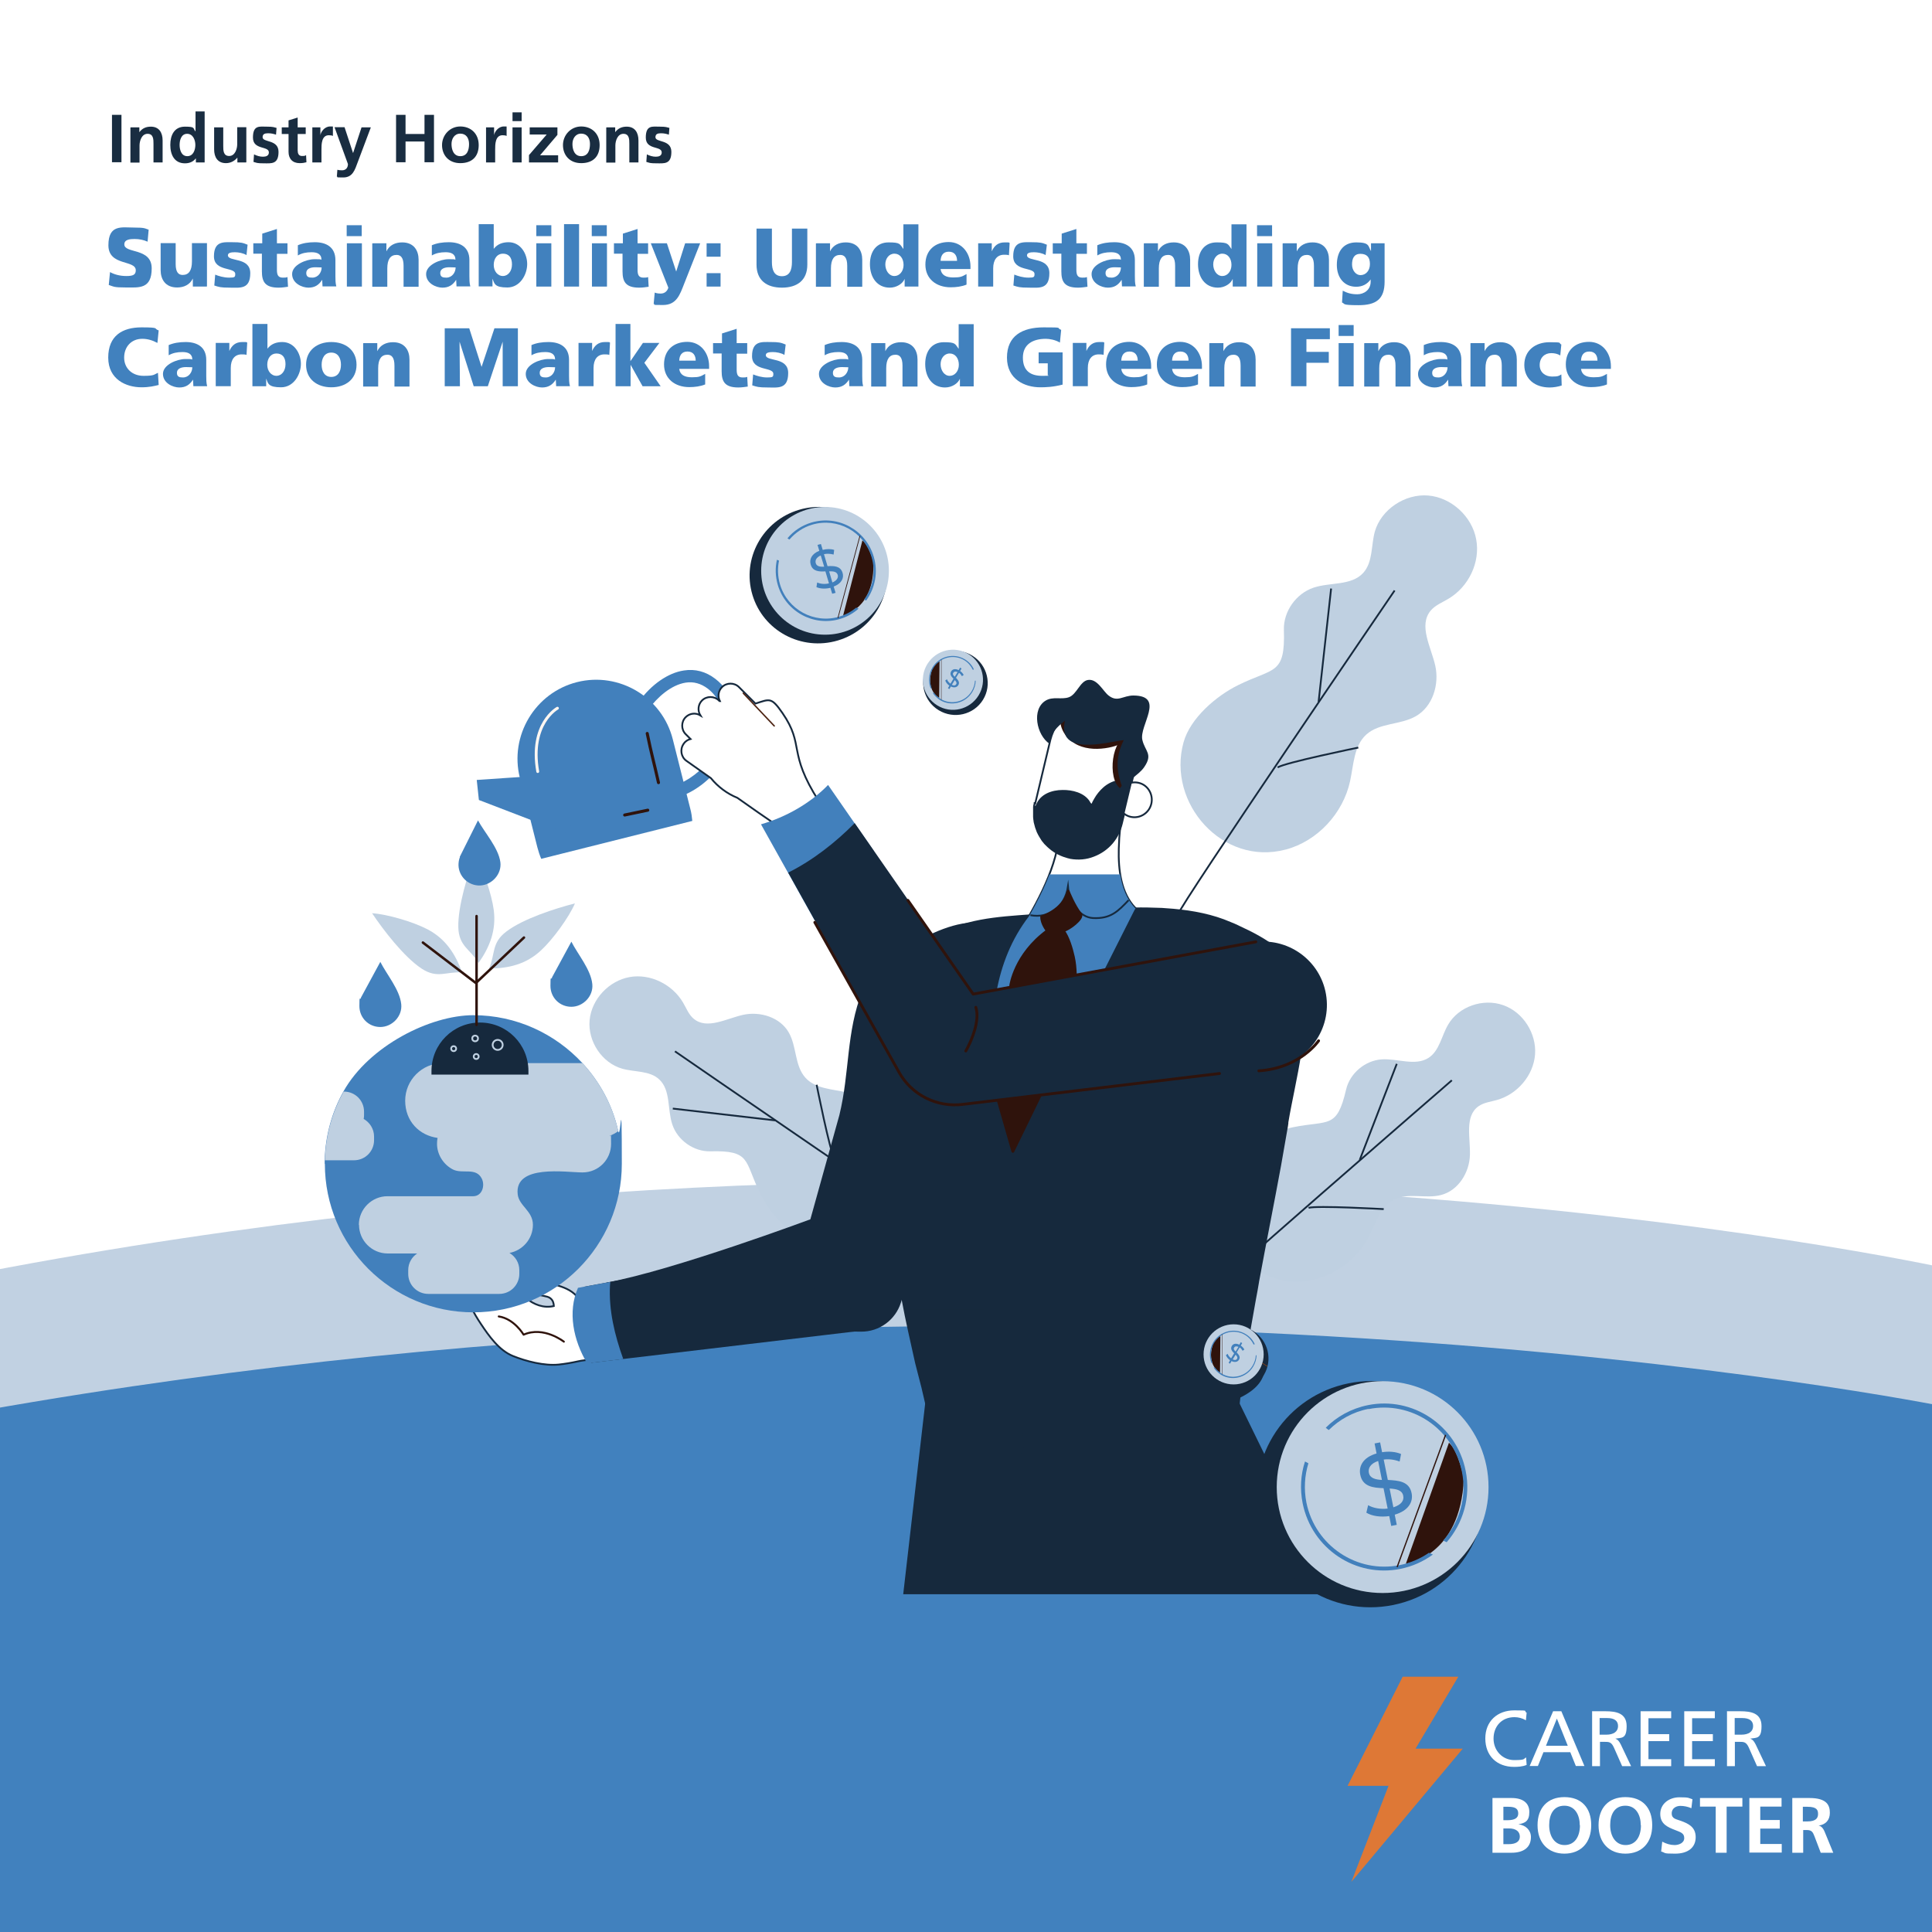 <?xml version="1.0" encoding="UTF-8"?>
<svg id="Layer_1" xmlns="http://www.w3.org/2000/svg" version="1.1" viewBox="0 0 1080 1080">
  <defs>
    <style>
      .st0, .st1, .st2, .st3, .st4, .st5, .st6 {
        stroke-linecap: round;
        stroke-linejoin: round;
      }

      .st0, .st1, .st2, .st4, .st7, .st8, .st9, .st6 {
        stroke: #2f130c;
      }

      .st0, .st1, .st3, .st10, .st11, .st4, .st12, .st7, .st13, .st8, .st5, .st9, .st6 {
        fill: none;
      }

      .st0, .st2 {
        stroke-width: 1.6px;
      }

      .st1 {
        stroke-width: 1.7px;
      }

      .st14 {
        fill: #c1d1e2;
      }

      .st2, .st15 {
        fill: #2f130c;
      }

      .st16 {
        fill: #bfd0e1;
      }

      .st17, .st18 {
        fill: #fff;
      }

      .st3 {
        stroke: #fff7f2;
        stroke-width: 1.6px;
      }

      .st19 {
        fill: #4181be;
      }

      .st20 {
        fill: #16293d;
      }

      .st11, .st12, .st7, .st13, .st8, .st9, .st18 {
        stroke-miterlimit: 10;
      }

      .st11, .st18 {
        stroke: #16293d;
      }

      .st4 {
        stroke-width: 1.4px;
      }

      .st12 {
        stroke: #bfd0e1;
      }

      .st21 {
        fill: #192d41;
      }

      .st22 {
        isolation: isolate;
      }

      .st23 {
        fill: #4280bc;
      }

      .st7 {
        stroke-width: .4px;
      }

      .st13 {
        stroke: #d65300;
        stroke-width: .2px;
      }

      .st8 {
        stroke-width: .2px;
      }

      .st5 {
        stroke: #4e2615;
        stroke-width: .8px;
      }

      .st9 {
        stroke-width: .7px;
      }

      .st24 {
        fill: #4838b4;
      }

      .st6 {
        stroke-width: 1.1px;
      }

      .st25 {
        fill: #2d1a14;
      }

      .st26 {
        fill: #de7836;
      }
    </style>
  </defs>
  <g id="Background">
    <g id="_1080x1350_BG">
      <rect class="st17" x="-6.9" y="-10" width="1094" height="1104" />
      <path class="st14" d="M1087.1,708.8s-503.9-111.3-1096,2.3v330.4h1096v-332.7Z" />
      <path class="st19" d="M1087.1,786.3s-503.9-102.6-1096,2.1v304.5h1096v-306.7h0Z" />
    </g>
    <g id="Logo">
      <polygon class="st26" points="784.1 937.3 815.2 937.3 791.3 977.5 817.7 977.5 755.4 1052 776.2 998.3 753.3 998.3 784.1 937.3" />
      <g class="st22">
        <g class="st22">
          <path class="st17" d="M852.9,961.6c-1.9-1.1-4.1-1.7-6.3-1.7-7.1,0-11.7,5.1-11.7,12s5.2,12,11.5,12,5.1-.6,6.7-1.5l.3,4.2c-2.3,1-5.2,1.1-7,1.1-9.7,0-16.1-6.2-16.1-15.9s6.8-15.7,16.2-15.7,4.7.3,6.9,1.3l-.4,4.2Z" />
          <path class="st17" d="M868.2,956.6h4.6l12.9,30.6h-4.8l-3.1-7.7h-15l-3.1,7.7h-4.6l13.1-30.6ZM870.3,960.7l-6.1,15.2h12.2l-6.1-15.2Z" />
          <path class="st17" d="M889.9,956.6h7.5c6,0,11.9,1,11.9,8.3s-2.8,6.4-6.3,7h0c1.4.6,2,1.3,3,3.2l5.8,12.2h-5l-4.7-10.6c-1.4-3-2.8-3-5.1-3h-2.6v13.6h-4.4v-30.6ZM894.2,969.7h3.7c4.2,0,6.6-1.8,6.6-4.8s-2.1-4.5-6.1-4.5h-4.2v9.3Z" />
          <path class="st17" d="M917.1,956.6h17.1v3.9h-12.7v8.9h11.6v3.9h-11.6v10.1h12.7v3.9h-17.1v-30.6Z" />
          <path class="st17" d="M941.5,956.6h17.1v3.9h-12.7v8.9h11.6v3.9h-11.6v10.1h12.7v3.9h-17.1v-30.6Z" />
          <path class="st17" d="M965.3,956.6h7.5c6,0,11.9,1,11.9,8.3s-2.8,6.4-6.3,7h0c1.4.6,2,1.3,3,3.2l5.8,12.2h-5l-4.7-10.6c-1.4-3-2.8-3-5.1-3h-2.6v13.6h-4.4v-30.6ZM969.7,969.7h3.7c4.2,0,6.6-1.8,6.6-4.8s-2.1-4.5-6.1-4.5h-4.2v9.3Z" />
        </g>
      </g>
      <g class="st22">
        <g class="st22">
          <path class="st17" d="M834.3,1035.7v-30.6h10.7c6.2,0,9.9,2.7,9.9,7.8s-2.3,6.2-6.1,6.9h0c4.2.5,7,3.4,7,7.1,0,6-4.3,8.8-10.9,8.8h-10.6ZM842.8,1017.5c4,0,5.9-1.3,5.9-3.7s-1.2-3.8-5.5-3.8h-2.8v7.5h2.4ZM843.3,1030.9c4,0,6.3-1.4,6.3-4.2s-2.1-4.6-6.1-4.6h-3.1v8.8h2.9Z" />
          <path class="st17" d="M859.5,1020.3c0-9.7,5.6-15.7,15-15.7s15,5.8,15,15.7-5.9,15.9-15,15.9-15-6.1-15-15.9ZM883.1,1020.3c0-5.6-2.6-10.9-8.6-10.9s-8.5,4.8-8.5,10.9,3,11.1,8.6,11.1,8.6-4.6,8.6-11.1Z" />
          <path class="st17" d="M893.6,1020.3c0-9.7,5.6-15.7,15-15.7s15,5.8,15,15.7-5.9,15.9-15,15.9-15-6.1-15-15.9ZM917.2,1020.3c0-5.6-2.6-10.9-8.6-10.9s-8.5,4.8-8.5,10.9,3,11.1,8.6,11.1,8.6-4.6,8.6-11.1Z" />
          <path class="st17" d="M929.2,1029.5c2.2,1.2,4.6,1.9,6.9,1.9s5.4-1.1,5.4-3.9-2.1-3.3-5.1-4.5c-4.1-1.6-8.3-3.3-8.3-9s5-9.3,10.7-9.3,5,.4,7.3,1.1l-.6,5c-2.1-.9-4.2-1.3-6.2-1.3s-4.8,1.1-4.8,4.2,2.6,3.2,5.2,4.2c4.1,1.5,8.2,3.4,8.2,9.1s-4.2,9.2-11.5,9.2-4.9-.4-7.8-1.2l.6-5.5Z" />
          <path class="st17" d="M959.1,1035.7v-25.8h-8.8v-4.8h23.7v4.8h-8.8v25.8h-6.1Z" />
          <path class="st17" d="M977.9,1035.7v-30.6h18v4.8h-11.9v7.5h10.9v4.8h-10.9v8.6h12v4.8h-18.1Z" />
          <path class="st17" d="M1017.8,1035.7l-3.5-9.2c-.9-2.3-1.5-3.5-4.3-3.5h-2v12.7h-6.1v-30.6h9.6c9.9,0,11.4,4.2,11.4,8.3s-2.4,6.6-6.3,7.1h0c1.3.2,2.5,1.3,3.4,3.5l4.8,11.7h-6.8ZM1010.2,1018.2c5.3,0,6.1-2.2,6.1-4.2s-.5-4-5.9-4h-2.6v8.2h2.4Z" />
        </g>
      </g>
    </g>
  </g>
  <g id="_1080x1080">
    <g id="Sustainability:_Understanding_Carbon_Markets_and_Green_Finance">
      <g>
        <path class="st21" d="M62.6,64.2h5.3v26.5h-5.3s0-26.5,0-26.5Z" />
        <path class="st21" d="M73.1,71.2h4.8v2.7h0c1.6-2.2,3.8-3.1,6.4-3.1,4.6,0,6.6,3.3,6.6,7.7v12.3h-5.1v-10.4c0-2.4,0-5.6-3.3-5.6s-4.5,4-4.5,6.5v9.6h-5.1v-19.6h0Z" />
        <path class="st21" d="M109.4,88.6h0c-1.5,1.9-3.6,2.7-6,2.7-6,0-8.2-4.9-8.2-10.3s2.2-10.2,8.2-10.2,4.3.9,5.9,2.7h0v-11.2h5.1v28.5h-4.9v-2.2h0ZM104.7,87.3c3.4,0,4.5-3.6,4.5-6.3s-1.3-6.2-4.6-6.2-4.2,3.6-4.2,6.2.9,6.3,4.3,6.3h0Z" />
        <path class="st21" d="M137.5,90.8h-4.8v-2.7h0c-1.6,1.9-3.8,3.1-6.4,3.1-4.6,0-6.6-3.3-6.6-7.7v-12.3h5.1v10.4c0,2.4,0,5.6,3.3,5.6s4.5-4,4.5-6.5v-9.6h5.1v19.6h0Z" />
        <path class="st21" d="M154.4,75.3c-1.6-.5-2.7-.8-4.6-.8s-3,.5-3,2.2c0,3.1,8.9,1.1,8.9,8.2s-4.1,6.4-8.2,6.4-3.9-.3-5.8-.8l.3-4.2c1.6.8,3.3,1.3,5,1.3s3.3-.5,3.3-2.4c0-3.8-8.9-1.2-8.9-8.3s3.7-6.1,7.7-6.1,4,.4,5.5.7l-.3,3.8h0Z" />
        <path class="st21" d="M161.3,74.9h-3.8v-3.7h3.8v-3.9l5.1-1.6v5.5h4.5v3.7h-4.5v9.1c0,1.7.5,3.2,2.4,3.2s1.8-.2,2.3-.5l.2,4c-1.1.3-2.2.5-3.8.5-4,0-6.2-2.5-6.2-6.3v-10h0Z" />
        <path class="st21" d="M174.6,71.2h4.5v4.4h0c.2-1.8,2.3-4.9,5.4-4.9s1,0,1.6.2v5.1c-.5-.3-1.4-.4-2.3-.4-4.1,0-4.1,5.2-4.1,8v7.2h-5.1v-19.6h0Z" />
        <path class="st21" d="M197.4,85.5h0l4.7-14.3h5.2l-7.3,19.4c-1.6,4.3-2.8,8.6-8.1,8.6s-2.4-.2-3.6-.5l.3-3.8c.6.2,1.4.3,2.6.3,2.1,0,3.3-1.4,3.3-3.5l-7.5-20.6h5.6l4.7,14.3h0Z" />
        <path class="st21" d="M221.4,64.2h5.3v10.7h10.6v-10.7h5.3v26.5h-5.3v-11.6h-10.6v11.6h-5.3v-26.5h0Z" />
        <path class="st21" d="M257.3,70.7c5.8,0,10.3,3.9,10.3,10.4s-3.8,10.1-10.3,10.1-10.2-4.5-10.2-10.1,4.4-10.4,10.2-10.4ZM257.3,87.3c3.9,0,4.9-3.5,4.9-6.8s-1.6-5.8-4.9-5.8-4.9,2.9-4.9,5.8,1,6.8,4.9,6.8Z" />
        <path class="st21" d="M271.7,71.2h4.5v4.4h0c.2-1.8,2.3-4.9,5.4-4.9s1,0,1.6.2v5.1c-.5-.3-1.4-.4-2.3-.4-4.1,0-4.1,5.2-4.1,8v7.2h-5.1v-19.6h0Z" />
        <path class="st21" d="M286.5,62.8h5.1v4.9h-5.1v-4.9ZM286.5,71.2h5.1v19.6h-5.1v-19.6Z" />
        <path class="st21" d="M296.1,71.2h15.5v4.2l-9.7,11.4h10.1v4h-16.3v-4.1l9.9-11.5h-9.5v-4h0Z" />
        <path class="st21" d="M324.9,70.7c5.8,0,10.3,3.9,10.3,10.4s-3.8,10.1-10.3,10.1-10.2-4.5-10.2-10.1,4.4-10.4,10.2-10.4ZM324.9,87.3c3.9,0,4.9-3.5,4.9-6.8s-1.6-5.8-4.9-5.8-4.9,2.9-4.9,5.8,1,6.8,4.9,6.8Z" />
        <path class="st21" d="M339.1,71.2h4.8v2.7h0c1.6-2.2,3.8-3.1,6.4-3.1,4.6,0,6.6,3.3,6.6,7.7v12.3h-5.1v-10.4c0-2.4,0-5.6-3.3-5.6s-4.5,4-4.5,6.5v9.6h-5.1v-19.6h0Z" />
        <path class="st21" d="M374,75.3c-1.6-.5-2.7-.8-4.6-.8s-3,.5-3,2.2c0,3.1,8.9,1.1,8.9,8.2s-4.1,6.4-8.2,6.4-3.9-.3-5.8-.8l.3-4.2c1.6.8,3.3,1.3,5,1.3s3.3-.5,3.3-2.4c0-3.8-8.9-1.2-8.9-8.3s3.7-6.1,7.7-6.1,4,.4,5.5.7l-.3,3.8h0Z" />
      </g>
      <g>
        <path class="st19" d="M61.7,152.2c2.2,1.2,5.3,2.1,8.9,2.1s5.3-.6,5.3-3.2c0-6-15.3-2.2-15.3-14s7.6-9.9,14.1-9.9,6.2.5,8.4,1.2l-.6,6.7c-2.2-1-4.7-1.5-7.2-1.5s-5.8.2-5.8,3c0,5.3,15.3,1.7,15.3,13.4s-7.1,10.7-14.3,10.7-6.8-.5-9.7-1.4l.7-7.2h0Z" />
        <path class="st19" d="M115.4,160.2h-7.6v-4.5h0c-1.7,3.5-5,5-8.8,5-6.6,0-9.2-4.6-9.2-9.7v-15.1h8.4v11.7c0,4.6,1.6,6.1,3.9,6.1,3.4,0,5.2-2.4,5.2-7.6v-10.2h8.4v24.2h0Z" />
        <path class="st19" d="M120.2,153.5c2,.8,4.8,1.7,7.9,1.7s3.4-.3,3.4-2c0-4.1-11.9-1.2-11.9-9.9s5.5-7.9,10.3-7.9,5.8.3,8.5,1.4l-.6,5.8c-1.8-1.1-4.4-1.6-6.5-1.6s-3.9.3-3.9,1.7c0,3.8,12.5.8,12.5,10s-5.8,8.1-11.3,8.1-6.3-.4-8.8-1.2l.5-6.1h0Z" />
        <path class="st19" d="M141.7,136h4.9v-5.4l8.2-2.6v8h5.9v5.9h-5.9v8.9c0,2.9.7,4.4,3.3,4.4s1.7-.2,2.6-.3l.3,5.4c-1.6.2-3.2.5-5.3.5-7.5,0-9.3-3.3-9.3-9.1v-9.9h-4.8v-5.9h0Z" />
        <path class="st19" d="M180.3,160.2c0-1.3-.2-2.6-.2-3.8h0c-1.9,3-4.2,4.4-7.7,4.4s-9.1-2.4-9.1-7.6,8-8.3,12.5-8.3,2.8.1,3.9.3c0-3.3-2.5-4.2-5.5-4.2s-5.4.5-7.7,1.8v-5.7c2.8-1.2,5.9-1.7,9.5-1.7,6.2,0,11.5,2.6,11.5,10v9c0,1.9,0,3.8.5,5.7h-7.7,0ZM174.6,155.2c3.2,0,5.2-2.9,5.2-5.7-1.1,0-2.3-.1-3.5-.1-2.8,0-5.1.9-5.1,3.2s1.5,2.6,3.4,2.6h0Z" />
        <path class="st19" d="M202.2,132h-8.4v-6.1h8.4v6.1ZM193.9,136h8.4v24.2h-8.4v-24.2Z" />
        <path class="st19" d="M208.4,136h7.6v4.5h0c1.7-3.5,5-5,8.8-5,6.6,0,9.2,4.6,9.2,9.7v15.1h-8.4v-11.7c0-4.6-1.6-6.1-3.9-6.1-3.4,0-5.2,2.4-5.2,7.6v10.2h-8.4v-24.2h0Z" />
        <path class="st19" d="M255.2,160.2c0-1.3-.2-2.6-.2-3.8h0c-1.9,3-4.2,4.4-7.7,4.4s-9.1-2.4-9.1-7.6,8-8.3,12.5-8.3,2.8.1,3.9.3c0-3.3-2.5-4.2-5.5-4.2s-5.4.5-7.7,1.8v-5.7c2.8-1.2,5.9-1.7,9.5-1.7,6.2,0,11.5,2.6,11.5,10v9c0,1.9,0,3.8.5,5.7h-7.7,0ZM249.5,155.2c3.2,0,5.2-2.9,5.2-5.7-1.1,0-2.3-.1-3.5-.1-2.8,0-5.1.9-5.1,3.2s1.5,2.6,3.4,2.6h0Z" />
        <path class="st19" d="M267.6,125.3h8.4v13.8h0c2.1-2.7,5-3.7,8.3-3.7,6.7,0,10.4,6.4,10.4,12.2s-3.9,13.1-11.1,13.1-7.2-2.2-8.3-4.9h0v4.3h-7.7v-34.9h0ZM281.1,141.8c-3.1,0-5.1,2.7-5.1,6.3s2.3,6.2,5.1,6.2,5.1-2.6,5.1-6.5-1.8-6-5.1-6h0Z" />
        <path class="st19" d="M308.2,132h-8.4v-6.1h8.4v6.1ZM299.8,136h8.4v24.2h-8.4v-24.2Z" />
        <path class="st19" d="M315.3,125.3h8.4v34.9h-8.4v-34.9Z" />
        <path class="st19" d="M339.2,132h-8.4v-6.1h8.4v6.1ZM330.9,136h8.4v24.2h-8.4v-24.2Z" />
        <path class="st19" d="M343.3,136h4.9v-5.4l8.2-2.6v8h5.9v5.9h-5.9v8.9c0,2.9.7,4.4,3.3,4.4s1.7-.2,2.6-.3l.3,5.4c-1.6.2-3.2.5-5.3.5-7.5,0-9.3-3.3-9.3-9.1v-9.9h-4.8v-5.9h0Z" />
        <path class="st19" d="M366.1,163.6c1.1.4,2.1.5,3.3.5,2,0,3.6-1.2,4.2-3.3l-9.8-24.8h9l5.2,15.8h0l5-15.8h8.4l-8.9,22.5c-2.4,6.1-4.2,12-11.9,12s-3.5-.2-5.2-.6l.6-6.4h0Z" />
        <path class="st19" d="M395,136h7.8v7.5h-7.8v-7.5ZM395,152.7h7.8v7.5h-7.8v-7.5Z" />
        <path class="st19" d="M451.3,147.9c0,8.9-5.8,12.9-14.2,12.9s-14.2-4-14.2-12.9v-20.1h8.6v18.7c0,4.3,1.2,7.9,5.6,7.9s5.6-3.6,5.6-7.9v-18.7h8.6v20.1Z" />
        <path class="st19" d="M456.4,136h7.6v4.5h0c1.7-3.5,5-5,8.8-5,6.6,0,9.2,4.6,9.2,9.7v15.1h-8.4v-11.7c0-4.6-1.6-6.1-3.9-6.1-3.4,0-5.2,2.4-5.2,7.6v10.2h-8.4v-24.2h0Z" />
        <path class="st19" d="M513.4,160.2h-7.7v-4.3h0c-1.1,2.7-4.5,4.9-8.3,4.9-7.2,0-11.1-5.9-11.1-13.1s3.7-12.2,10.4-12.2,6.2.9,8.3,3.7h0v-13.8h8.4v34.9h0ZM500,154.3c2.8,0,5.1-2.6,5.1-6.2s-2-6.3-5.1-6.3-5.1,2.8-5.1,6,1.9,6.5,5.1,6.5h0Z" />
        <path class="st19" d="M525.8,150.5c.5,3.3,3,4.6,7.1,4.6s4.9-.5,7.4-1.9v5.9c-2.7,1.1-5.8,1.5-8.9,1.5-8,0-14.1-4.7-14.1-12.7s5.4-12.6,13-12.6,12.2,6.4,12.2,13.6v1.5h-16.7ZM535,145.8c0-2.8-1.3-5.1-4.6-5.1s-4.5,2.3-4.6,5.1h9.3,0Z" />
        <path class="st19" d="M564.1,142.7c-.9-.3-1.9-.3-2.8-.3-3.9,0-6.1,2.8-6.1,7.6v10.2h-8.4v-24.2h7.6v4.5h0c1.4-3.1,3.5-5,7.2-5s2,.1,2.8.3l-.4,7h0Z" />
        <path class="st19" d="M567,153.5c2,.8,4.8,1.7,7.9,1.7s3.4-.3,3.4-2c0-4.1-11.9-1.2-11.9-9.9s5.5-7.9,10.3-7.9,5.8.3,8.5,1.4l-.7,5.8c-1.8-1.1-4.4-1.6-6.5-1.6s-3.9.3-3.9,1.7c0,3.8,12.5.8,12.5,10s-5.8,8.1-11.3,8.1-6.3-.4-8.8-1.2l.5-6.1h0Z" />
        <path class="st19" d="M588.6,136h4.9v-5.4l8.2-2.6v8h5.9v5.9h-5.9v8.9c0,2.9.7,4.4,3.3,4.4s1.7-.2,2.6-.3l.3,5.4c-1.6.2-3.2.5-5.3.5-7.5,0-9.3-3.3-9.3-9.1v-9.9h-4.8v-5.9h0Z" />
        <path class="st19" d="M627.2,160.2c0-1.3-.2-2.6-.2-3.8h0c-1.9,3-4.2,4.4-7.7,4.4s-9.1-2.4-9.1-7.6,8-8.3,12.5-8.3,2.8.1,3.9.3c0-3.3-2.5-4.2-5.5-4.2s-5.4.5-7.7,1.8v-5.7c2.8-1.2,5.9-1.7,9.5-1.7,6.2,0,11.5,2.6,11.5,10v9c0,1.9,0,3.8.5,5.7h-7.7,0ZM621.4,155.2c3.2,0,5.2-2.9,5.2-5.7-1.1,0-2.3-.1-3.5-.1-2.8,0-5.1.9-5.1,3.2s1.5,2.6,3.4,2.6h0Z" />
        <path class="st19" d="M639.7,136h7.6v4.5h0c1.7-3.5,5-5,8.8-5,6.6,0,9.2,4.6,9.2,9.7v15.1h-8.4v-11.7c0-4.6-1.6-6.1-3.9-6.1-3.4,0-5.2,2.4-5.2,7.6v10.2h-8.4v-24.2h0Z" />
        <path class="st19" d="M696.8,160.2h-7.7v-4.3h0c-1.1,2.7-4.5,4.9-8.3,4.9-7.2,0-11.1-5.9-11.1-13.1s3.7-12.2,10.4-12.2,6.2.9,8.3,3.7h0v-13.8h8.4v34.9h0ZM683.3,154.3c2.8,0,5.1-2.6,5.1-6.2s-2-6.3-5.1-6.3-5.1,2.8-5.1,6,1.9,6.5,5.1,6.5h0Z" />
        <path class="st19" d="M711.1,132h-8.4v-6.1h8.4v6.1ZM702.8,136h8.4v24.2h-8.4v-24.2Z" />
        <path class="st19" d="M717.3,136h7.6v4.5h0c1.7-3.5,5-5,8.8-5,6.6,0,9.2,4.6,9.2,9.7v15.1h-8.4v-11.7c0-4.6-1.6-6.1-3.9-6.1-3.4,0-5.2,2.4-5.2,7.6v10.2h-8.4v-24.2h0Z" />
        <path class="st19" d="M774,157.4c0,9.9-4.8,13.2-14.6,13.2s-7.3-.8-9.2-1.5l.4-6.6c2.6,1.3,4.7,2,8.2,2s7.4-2.3,7.4-7v-1.3h0c-2,2.8-4.8,4.1-8.1,4.1-6.6,0-10.8-5-10.8-12.2s3.4-12.6,10.9-12.6,6.5,2,8.2,4.9h0v-4.4h7.6v21.4h0ZM760.5,153.8c3,0,5.3-2.5,5.3-6.2s-1.6-5.7-5.3-5.7-4.7,2.7-4.7,6,2.2,5.9,4.7,5.9h0Z" />
        <path class="st19" d="M88.7,215.2c-2.5.6-5.2,1.3-9.6,1.3-8.6,0-18.6-4.4-18.6-16.6s7.9-16.9,18.6-16.9,6.5.7,9.6,1.7l-.7,7c-2.8-1.5-5.5-2.3-8.5-2.3-6.1,0-10.1,4.5-10.1,10.5s4.5,10.2,10.8,10.2,5.7-.7,8.1-1.7l.4,6.8h0Z" />
        <path class="st19" d="M108.1,216c0-1.3-.2-2.6-.2-3.8h0c-1.9,3-4.2,4.4-7.7,4.4s-9.1-2.4-9.1-7.6,8-8.3,12.5-8.3,2.8.1,3.9.3c0-3.3-2.5-4.2-5.5-4.2s-5.4.5-7.7,1.8v-5.7c2.8-1.2,5.9-1.7,9.5-1.7,6.2,0,11.5,2.6,11.5,10v9c0,1.9,0,3.8.5,5.7h-7.7,0ZM102.3,211c3.2,0,5.2-2.9,5.2-5.7-1.1,0-2.3-.1-3.5-.1-2.8,0-5.1.9-5.1,3.2s1.5,2.6,3.4,2.6h0Z" />
        <path class="st19" d="M137.9,198.4c-.9-.3-1.9-.3-2.8-.3-3.9,0-6.1,2.8-6.1,7.6v10.2h-8.4v-24.2h7.6v4.5h0c1.4-3.1,3.5-5,7.2-5s2,.1,2.8.3l-.4,7h0Z" />
        <path class="st19" d="M141.1,181.1h8.4v13.8h0c2.1-2.7,5-3.7,8.3-3.7,6.7,0,10.4,6.4,10.4,12.2s-3.9,13.1-11.1,13.1-7.3-2.2-8.3-4.9h0v4.3h-7.7v-34.9h0ZM154.5,197.6c-3.1,0-5.1,2.7-5.1,6.3s2.3,6.2,5.1,6.2,5.1-2.6,5.1-6.5-1.8-6-5.1-6h0Z" />
        <path class="st19" d="M171.1,203.9c0-8,6.1-12.7,14.1-12.7s14.1,4.6,14.1,12.7-6.1,12.6-14.1,12.6-14.1-4.6-14.1-12.6ZM190.6,203.9c0-3.6-1.6-6.8-5.4-6.8s-5.4,3.2-5.4,6.8,1.6,6.8,5.4,6.8,5.4-3.2,5.4-6.8Z" />
        <path class="st19" d="M203.3,191.8h7.6v4.5h0c1.7-3.5,5-5,8.8-5,6.6,0,9.2,4.6,9.2,9.7v15.1h-8.4v-11.7c0-4.6-1.6-6.1-3.9-6.1-3.4,0-5.2,2.4-5.2,7.6v10.2h-8.4v-24.2h0Z" />
        <path class="st19" d="M248.7,183.5h13.6l6.9,21.6h0l7.2-21.6h13.1v32.4h-8.5v-24.9c.1,0,0,0,0,0l-8.3,24.9h-7.9l-7.9-24.9h0l.2,24.9h-8.5v-32.4h0Z" />
        <path class="st19" d="M310.9,216c0-1.3-.2-2.6-.2-3.8h0c-1.9,3-4.2,4.4-7.7,4.4s-9.1-2.4-9.1-7.6,8-8.3,12.5-8.3,2.8.1,3.9.3c0-3.3-2.5-4.2-5.5-4.2s-5.4.5-7.7,1.8v-5.7c2.8-1.2,5.9-1.7,9.5-1.7,6.2,0,11.5,2.6,11.5,10v9c0,1.9,0,3.8.5,5.7h-7.7,0ZM305.1,211c3.2,0,5.2-2.9,5.2-5.7-1.1,0-2.3-.1-3.5-.1-2.8,0-5.1.9-5.1,3.2s1.5,2.6,3.4,2.6h0Z" />
        <path class="st19" d="M340.7,198.4c-.9-.3-1.9-.3-2.8-.3-3.9,0-6.1,2.8-6.1,7.6v10.2h-8.4v-24.2h7.6v4.5h0c1.4-3.1,3.5-5,7.2-5s2,.1,2.8.3l-.4,7h0Z" />
        <path class="st19" d="M344,181.1h8.4v20.8h0l7-10.2h9.2l-8.4,11.1,9.1,13.1h-10.1l-6.7-12h0v12h-8.4v-34.9h0Z" />
        <path class="st19" d="M379.7,206.3c.5,3.3,3,4.6,7.1,4.6s4.9-.5,7.4-1.9v5.9c-2.7,1.1-5.8,1.5-8.9,1.5-8,0-14.1-4.7-14.1-12.7s5.4-12.6,13-12.6,12.2,6.4,12.2,13.6v1.5h-16.7ZM388.9,201.6c0-2.8-1.3-5.1-4.6-5.1s-4.5,2.3-4.6,5.1h9.3,0Z" />
        <path class="st19" d="M398.7,191.8h4.9v-5.4l8.2-2.6v8h5.9v5.9h-5.9v8.9c0,2.9.7,4.4,3.3,4.4s1.7-.2,2.6-.3l.3,5.4c-1.6.2-3.2.5-5.3.5-7.5,0-9.3-3.3-9.3-9.1v-9.9h-4.8v-5.9h0Z" />
        <path class="st19" d="M421,209.3c2,.8,4.8,1.7,7.9,1.7s3.4-.3,3.4-2c0-4.1-11.9-1.2-11.9-9.9s5.5-7.9,10.3-7.9,5.8.3,8.5,1.4l-.7,5.8c-1.8-1.1-4.4-1.6-6.5-1.6s-3.9.3-3.9,1.7c0,3.8,12.5.8,12.5,10s-5.8,8.1-11.3,8.1-6.3-.4-8.8-1.2l.5-6.1h0Z" />
        <path class="st19" d="M474.8,216c0-1.3-.2-2.6-.2-3.8h0c-1.9,3-4.2,4.4-7.7,4.4s-9.1-2.4-9.1-7.6,8-8.3,12.5-8.3,2.8.1,3.9.3c0-3.3-2.5-4.2-5.5-4.2s-5.4.5-7.7,1.8v-5.7c2.8-1.2,5.9-1.7,9.5-1.7,6.2,0,11.5,2.6,11.5,10v9c0,1.9,0,3.8.5,5.7h-7.7,0ZM469,211c3.2,0,5.2-2.9,5.2-5.7-1.1,0-2.3-.1-3.5-.1-2.8,0-5.1.9-5.1,3.2s1.5,2.6,3.4,2.6h0Z" />
        <path class="st19" d="M487.3,191.8h7.6v4.5h0c1.7-3.5,5-5,8.8-5,6.6,0,9.2,4.6,9.2,9.7v15.1h-8.4v-11.7c0-4.6-1.6-6.1-3.9-6.1-3.4,0-5.2,2.4-5.2,7.6v10.2h-8.4v-24.2h0Z" />
        <path class="st19" d="M544.3,216h-7.7v-4.3h0c-1.1,2.7-4.5,4.9-8.3,4.9-7.2,0-11.1-5.9-11.1-13.1s3.7-12.2,10.4-12.2,6.2.9,8.3,3.7h0v-13.8h8.4v34.9h0ZM530.9,210.1c2.8,0,5.1-2.6,5.1-6.2s-2-6.3-5.1-6.3-5.1,2.8-5.1,6,1.9,6.5,5.1,6.5h0Z" />
        <path class="st19" d="M594,215c-5.5,1.4-9.6,1.5-12.5,1.5-8.6,0-18.6-4.4-18.6-16.6s8.6-16.9,20.5-16.9,6.6.2,9.8,1.4l-.7,7.1c-2.7-1.6-5.9-2.1-7.9-2.1-7,0-12.8,2.9-12.8,10.5s4.5,10.2,10.8,10.2,2.3-.2,3.1-.6v-6.4h-5.1v-6.1h13.4v18h0Z" />
        <path class="st19" d="M617,198.4c-.9-.3-1.9-.3-2.8-.3-3.9,0-6.1,2.8-6.1,7.6v10.2h-8.4v-24.2h7.6v4.5h0c1.4-3.1,3.5-5,7.2-5s2,.1,2.8.3l-.4,7h0Z" />
        <path class="st19" d="M626.8,206.3c.5,3.3,3,4.6,7.1,4.6s4.9-.5,7.4-1.9v5.9c-2.7,1.1-5.8,1.5-8.9,1.5-8,0-14.1-4.7-14.1-12.7s5.4-12.6,13-12.6,12.2,6.4,12.2,13.6v1.5h-16.7ZM636,201.6c0-2.8-1.3-5.1-4.6-5.1s-4.5,2.3-4.6,5.1h9.3,0Z" />
        <path class="st19" d="M655.2,206.3c.5,3.3,3,4.6,7.1,4.6s4.9-.5,7.4-1.9v5.9c-2.7,1.1-5.8,1.5-8.9,1.5-8,0-14.1-4.7-14.1-12.7s5.4-12.6,13-12.6,12.2,6.4,12.2,13.6v1.5h-16.7ZM664.4,201.6c0-2.8-1.3-5.1-4.6-5.1s-4.5,2.3-4.6,5.1h9.3,0Z" />
        <path class="st19" d="M676.3,191.8h7.6v4.5h0c1.7-3.5,5-5,8.8-5,6.6,0,9.2,4.6,9.2,9.7v15.1h-8.4v-11.7c0-4.6-1.6-6.1-3.9-6.1-3.4,0-5.2,2.4-5.2,7.6v10.2h-8.4v-24.2h0Z" />
        <path class="st19" d="M721.7,183.5h21.7v6.1h-13.1v7.1h12.5v6.1h-12.5v13.1h-8.6v-32.4h0Z" />
        <path class="st19" d="M756.7,187.8h-8.4v-6.1h8.4v6.1ZM748.3,191.8h8.4v24.2h-8.4v-24.2Z" />
        <path class="st19" d="M762.9,191.8h7.6v4.5h0c1.7-3.5,5-5,8.8-5,6.6,0,9.2,4.6,9.2,9.7v15.1h-8.4v-11.7c0-4.6-1.6-6.1-3.9-6.1-3.4,0-5.2,2.4-5.2,7.6v10.2h-8.4v-24.2h0Z" />
        <path class="st19" d="M809.7,216c0-1.3-.2-2.6-.2-3.8h0c-1.9,3-4.2,4.4-7.7,4.4s-9.1-2.4-9.1-7.6,8-8.3,12.5-8.3,2.8.1,3.9.3c0-3.3-2.5-4.2-5.5-4.2s-5.4.5-7.7,1.8v-5.7c2.8-1.2,5.9-1.7,9.5-1.7,6.2,0,11.5,2.6,11.5,10v9c0,1.9,0,3.8.5,5.7h-7.7,0ZM804,211c3.2,0,5.2-2.9,5.2-5.7-1.1,0-2.3-.1-3.5-.1-2.8,0-5.1.9-5.1,3.2s1.5,2.6,3.4,2.6h0Z" />
        <path class="st19" d="M822.3,191.8h7.6v4.5h0c1.7-3.5,5-5,8.8-5,6.6,0,9.2,4.6,9.2,9.7v15.1h-8.4v-11.7c0-4.6-1.6-6.1-3.9-6.1-3.4,0-5.2,2.4-5.2,7.6v10.2h-8.4v-24.2h0Z" />
        <path class="st19" d="M872.2,198.7c-1.5-.9-3.1-1.3-5.1-1.3-3.6,0-6.4,2.5-6.4,6.7s3.3,6.4,6.9,6.4,3.8-.4,5.2-1.2l.2,6.2c-2.1.7-4.6,1.1-6.8,1.1-8,0-14.1-4.6-14.1-12.6s6.1-12.7,14.1-12.7,4.7.4,6.6,1.3l-.6,6.1h0Z" />
        <path class="st19" d="M883.8,206.3c.5,3.3,3,4.6,7.1,4.6s4.9-.5,7.4-1.9v5.9c-2.7,1.1-5.8,1.5-8.9,1.5-8,0-14.1-4.7-14.1-12.7s5.4-12.6,13-12.6,12.2,6.4,12.2,13.6v1.5h-16.7ZM893,201.6c0-2.8-1.3-5.1-4.6-5.1s-4.5,2.3-4.6,5.1h9.3,0Z" />
      </g>
      <g>
        <g>
          <g>
            <g>
              <g>
                <ellipse class="st20" cx="457.4" cy="321.9" rx="38.5" ry="38.1" transform="translate(-72.8 143.7) rotate(-16.6)" />
                <circle class="st16" cx="461.2" cy="319.1" r="35.7" />
                <line class="st10" x1="418.8" y1="322.5" x2="425.8" y2="320.4" />
              </g>
              <path class="st23" d="M466.1,328.1l1,3.3-1.9.5-1-3.3c-2.9.7-5.9.5-7.8-.4l.4-2.6c1.7.8,4.3,1.1,6.6.5l-2-6.7c-3.4.2-7.1.1-8.2-3.8-.9-2.9.5-6,4.8-7.7l-1-3.3,1.9-.5,1,3.3c2.2-.6,4.6-.6,6.4,0l-.3,2.6c-1.9-.5-3.8-.6-5.4-.2l2,6.7c3.5-.2,7.2-.2,8.4,3.7.9,2.9-.5,6-5,7.7h0ZM460.7,316.7l-1.9-6.2c-2.5,1.1-3.2,2.7-2.8,4.3.5,1.8,2.4,2.1,4.6,2ZM468.3,321.4c-.6-1.9-2.5-2.1-4.8-2l1.8,6.2c2.6-1.1,3.4-2.7,3-4.2Z" />
            </g>
            <path class="st15" d="M482.1,302.1l-10.8,42s18.1-3.8,16.9-30.3c0,0-2.5-9-6.1-11.7h0Z" />
            <g>
              <path class="st23" d="M454,293.3c-5.1,1.5-9.4,4.5-12.7,8.3-.4-.2-.7-.4-1.1-.7,3.4-4.1,8-7.2,13.4-8.8,14.8-4.4,30.4,4.1,34.8,19,2.6,8.7.8,17.7-4.2,24.6l-1.2-.5c4.9-6.6,6.7-15.3,4.2-23.8-4.2-14.2-19.1-22.3-33.2-18.1h0Z" />
              <path class="st23" d="M435.5,313.3c-.9,4.3-.8,8.8.5,13.3,4.2,14.2,19.1,22.3,33.2,18.1,3.6-1.1,6.7-2.8,9.4-5l1.4.5c-2.9,2.6-6.4,4.6-10.4,5.8-14.8,4.4-30.4-4.1-34.8-19-1.4-4.8-1.5-9.6-.5-14.1.4.2.8.3,1.2.5h0Z" />
            </g>
            <line class="st7" x1="480.7" y1="299.6" x2="468.4" y2="345.5" />
          </g>
          <g>
            <g>
              <g>
                <path class="st20" d="M549.5,391.2c-5.2,8.4-16.3,11-24.8,5.8-8.5-5.2-11.2-16.3-6-24.7s16.3-11,24.8-5.8c8.5,5.2,11.2,16.3,6,24.7Z" />
                <path class="st16" d="M547,388.8c-4.9,7.9-15.2,10.4-23.1,5.5s-10.4-15.2-5.5-23.1c4.9-7.9,15.2-10.4,23.1-5.5,7.9,4.9,10.4,15.2,5.5,23.1h0Z" />
                <line class="st10" x1="551.5" y1="386.7" x2="548.6" y2="384.9" />
              </g>
              <path class="st23" d="M531.5,383.8l-.8,1.4-.8-.5.8-1.4c-1.1-.8-2-1.9-2.3-2.9l1-.7c.2.9,1,1.8,1.9,2.5l1.7-2.8c-1.1-1.1-2.3-2.4-1.3-4.1.7-1.2,2.2-1.7,4.2-.7l.8-1.4.8.5-.8,1.4c.9.6,1.6,1.4,2,2.2l-1,.7c-.4-.8-1-1.5-1.6-1.9l-1.7,2.8c1.1,1.2,2.3,2.5,1.3,4.1-.7,1.2-2.3,1.7-4.3.7h0ZM534.5,382.5c.5-.8,0-1.5-.8-2.3l-1.6,2.6c1.2.6,2,.4,2.4-.3h0ZM533.7,378.3l1.6-2.6c-1.2-.5-2-.3-2.4.4-.5.7,0,1.5.8,2.2h0Z" />
            </g>
            <path class="st15" d="M525.2,369.7l-.2,20.4s-7.8-4-4-15.8c0,0,2.2-3.8,4.2-4.6Z" />
            <g>
              <path class="st23" d="M539.1,369.1c2.1,1.3,3.7,3.2,4.7,5.3.2,0,.4-.1.6-.2-1-2.3-2.7-4.2-5-5.6-6.2-3.8-14.3-1.8-18.1,4.4-2.2,3.7-2.5,8-1.1,11.7h.6c-1.4-3.6-1.2-7.8,1-11.4,3.6-5.9,11.4-7.8,17.3-4.2h0Z" />
              <path class="st23" d="M545,380.5c-.1,2-.7,4.1-1.9,6-3.6,5.9-11.4,7.8-17.3,4.2-1.5-.9-2.7-2.1-3.7-3.4h-.7c1,1.6,2.4,2.9,4,4,6.2,3.8,14.3,1.8,18.1-4.4,1.2-2,1.9-4.2,1.9-6.4-.2,0-.4,0-.6,0h0Z" />
            </g>
            <line class="st8" x1="526.2" y1="368.8" x2="526.2" y2="391.1" />
          </g>
        </g>
        <g>
          <g>
            <path class="st16" d="M725,716.4c16.7,0,32.6-10.4,40.2-25.1,3.9-7.5,6.4-16.8,14-20.7,7.9-4.1,17.8-.3,26.4-2.6,9.6-2.5,15.8-12.5,16.1-22.3.3-9.7-3.1-21.7,4.8-27.3,3-2.1,6.8-2.5,10.3-3.5,11.4-3.2,20.4-13.7,21.3-25.4s-6.6-23.7-17.8-27.6c-11.2-4-24.9.7-30.8,10.9-3.7,6.3-4.8,14.6-11,18.6-7.5,4.7-17.3.2-26.1.8-9.3.6-17.8,7.8-19.9,16.8-5.2,22.3-9.7,17.1-29.5,21.1-12.1,2.5-27.7,10-34,20.9-16.1,27.5,3.1,65.6,36.1,65.5h0Z" />
            <path class="st11" d="M663.9,734.2c2-4.1,147.7-130.3,147.7-130.3" />
            <line class="st11" x1="780.8" y1="594.7" x2="760.1" y2="648.4" />
            <path class="st11" d="M731.5,675.2c4.2-1.4,42,.7,42,.7" />
          </g>
          <g>
            <path class="st16" d="M718.8,474.9c17.8-4.8,32-20.3,35.9-38.2,2-9.2,2.1-19.8,9.1-26.1,7.3-6.6,19-5.3,27.6-10.2,9.5-5.4,13.3-17.8,10.9-28.4-2.4-10.4-9.4-22.3-2.6-30.6,2.6-3.1,6.5-4.6,10-6.7,11.3-6.7,17.9-20.4,15.5-33.2-2.3-12.7-13.8-23.4-26.8-24.5s-26.4,7.8-29.9,20.3c-2.1,7.8-1,17-6.5,23-6.6,7.2-18.4,5.1-27.7,8.2-9.8,3.3-16.9,13.3-16.6,23.6.8,25.4-5.6,21-25.6,30.9-12.2,6-26.8,18.5-30.5,32-9.4,34,21.9,69.3,57.1,59.9h0Z" />
            <path class="st11" d="M658.5,511.2c1-5,121.1-181.1,121.1-181.1" />
            <line class="st11" x1="744.1" y1="329" x2="737.1" y2="392.3" />
            <path class="st11" d="M714.2,429c4.1-2.7,45.1-11.1,45.1-11.1" />
          </g>
          <g>
            <path class="st16" d="M507.9,643.3c-4.2-16.1-18.2-29-34.3-32.6-8.3-1.9-17.9-2-23.5-8.4-5.9-6.7-4.7-17.2-9.1-25-4.8-8.6-16-12.1-25.6-10-9.4,2.1-20.2,8.4-27.6,2.2-2.8-2.3-4.1-5.9-6-9.1-6-10.2-18.4-16.3-29.9-14.2-11.5,2.1-21.2,12.3-22.3,24.1s6.9,23.9,18.2,27.1c7,2,15.4,1,20.7,6,6.5,6,4.5,16.7,7.3,25.1,2.9,8.9,12,15.3,21.2,15.1,22.9-.6,19,5.2,27.8,23.3,5.4,11.1,16.6,24.3,28.7,27.7,30.7,8.7,62.8-19.5,54.4-51.3h0Z" />
            <path class="st11" d="M540.4,698c-4.5-.9-163.1-110.3-163.1-110.3" />
            <line class="st11" x1="376.1" y1="619.7" x2="433.3" y2="626.3" />
            <path class="st11" d="M466.3,647.2c-2.4-3.7-9.8-40.8-9.8-40.8" />
          </g>
          <g>
            <polygon class="st24" points="519.6 890.1 701 890.1 685.6 757.7 519.6 724.7 519.6 890.1" />
            <path class="st18" d="M627.9,450.8c-1.4,7.8-2.3,15.7-2.5,23.6-.3,11.8,1.2,24.8,9.3,33.2-5,7-12.7,12.8-21,15-8.3,2.2-17.3,1.3-25-2.5-2.1-1-4.1-2.2-6.1-3.5-2.5-1.5-4.9-3-7.4-4.5,10.7-18.7,19.8-39.4,16.9-60.8,5.3-1,12.9-3.3,18.2-4.3,2.3-.4,4.6-.9,7-.8,3.7.2,6.9,5.1,10.6,4.5h0Z" />
            <path class="st20" d="M499.4,670.2c.6,11.2,1.4,22.5,2.3,33.7.6,7.5,1.3,15,2.3,22.5,2.2,12,5,23.9,7.6,35.7,1.2,4.5,2.3,9,3.5,13.6,1.4,5.7,2.6,11.5,4,17.2.7,1.2,1.5,2.4,2.5,3.5.5.5,1,1.1,1.6,1.5,2,1.8,4.8,2.6,7.3,3.5,2.9,1.1,5.9,2,8.9,2.8,8,2.1,16.2,2.9,24.4,3.6,8.7.7,17.3,1,26,1.1,4.4,0,8.9,0,13.3,0,12.7-.2,25.4-.9,37.9-1.7,2.6-.2,35.6-3.9,46.8-5.2,1.3-.2,2.2-.3,2.9-.4,0,0,0,0,0,0h.2c.3,0,.5-.1.5-.1.8-11.8,2.5-25.4,4.7-39.9,1.7-11.4,3.8-23.3,6-35.4.6-3.2,1.2-6.3,1.7-9.5,0,0,0,0,0-.1,4.1-22.2,8.6-44.7,12.3-64.9,1.3-7.2,2.5-14.1,3.6-20.6.2-1.1.4-2.2.5-3.2,0-.2,0-.3,0-.5,3.9-23.3,12.6-53,7.8-76.5-3.4-16.7-20.1-26.4-34.9-33.2-.1,0-.3-.1-.4-.2-1.6-.8-3.3-1.5-4.8-2.1-9.9-4.3-20.9-6.4-32-7.4-2.2-.2-4.4-.3-6.7-.5-.1,0-.3,0-.4,0-4.9-.2-9.9-.3-14.8-.2-1.8,0-3.5,0-5.3.1-15.1.4-30.2,2-45.3,3.2-18.4,1.5-38.6,1.7-55.5,9.9-27.4,13.5-27.2,55.3-28.9,81.3-1.5,22.8-1.1,45.7,0,68.5h0Z" />
            <path class="st23" d="M586.7,488.7c-3.1,8.1-7.2,16-11.5,23.6,2.5,1.5,4.9,3,7.4,4.5,2,1.2,4,2.4,6.1,3.5,7.7,3.7,16.7,4.6,25,2.5,8.3-2.2,15.9-7.9,21-15-4.9-5.1-7.4-11.8-8.5-19h-39.5,0Z" />
          </g>
          <g>
            <path class="st25" d="M622,418.6c-7.7,0-13.5,6.8-14.1,13.9-.5,7.2,3.1,14.4,7.6,20.6,4.8-7.8,8.4-14.8,13.2-22.6,1.8-2.9,3.5-6.9.9-9.6-1.4-1.5-5.5-2.2-7.6-2.2h0Z" />
            <path class="st18" d="M578.4,449c0,.4-.2.8-.3,1.2,0,.3,0,.5-.1.8,0,.1,0,.3,0,.4,0,0,0,.2,0,.3,0,.3,0,.5,0,.8v.2c0,.4,0,.8,0,1.1,0,.4,0,.8,0,1.2,0,.1,0,.3,0,.4,0,0,0,.2,0,.3,0,.3,0,.7,0,1,0,.8.2,1.6.3,2.5,0,.2,0,.4.1.6.4,1.8.9,3.4,1.6,5.1.2.4.3.7.5,1,0,.2.2.4.3.6.2.3.3.6.5.9.4.7.9,1.4,1.3,2.1.2.3.4.6.7.9.5.7,1.1,1.4,1.8,2,.5.5,1,1,1.5,1.4.9.8,1.8,1.5,2.9,2.2.2.1.4.3.7.4.2.1.3.2.5.3,0,0,.2,0,.3.2,0,0,.2,0,.2.1.3.2.5.3.8.4,1.6.8,3.3,1.4,5.1,1.9.4,0,.8.2,1.2.3,4.5.8,9,.4,13-1.2,4-1.5,7.6-4,10.4-7.3,2.5-3,4.4-6.6,5.4-10.7l1.4-5.8,4.1-17.1h0s1.3-5.4,1.3-5.4l1.8-7.4c0-.4.2-.8.3-1.2,0-.2,0-.4.1-.6,0-.2,0-.3,0-.5,0-.2,0-.3,0-.5,0,0,0,0,0-.1,0-.1,0-.2,0-.3,0-.1,0-.2,0-.4,0,0,0-.1,0-.2,0-.2,0-.3,0-.5,0-.2,0-.3,0-.4,0,0,0-.2,0-.3,0-.3,0-.7,0-1,0-.2,0-.4,0-.6,0-.2,0-.4,0-.5s0-.3,0-.5c0,0,0,0,0,0,0-.2,0-.3,0-.5s0-.4,0-.5c0-.2,0-.3,0-.5-.1-1.1-.4-2.2-.7-3.3-.1-.4-.3-.9-.4-1.3,0-.2-.1-.3-.2-.5-.2-.5-.3-.9-.5-1.4,0,0,0-.1,0-.2-.1-.3-.3-.7-.5-1-.1-.2-.2-.4-.3-.6,0,0,0,0,0,0-3.2-6.2-8.9-11-16.2-12.8-9-2.1-18,1-23.9,7.4-.9.9-1.7,1.9-2.4,3-1.7,2.5-3,5.4-3.8,8.5l-8.5,35.7h0Z" />
            <path class="st18" d="M643.6,449.3c-1.2,5.2-6.4,8.5-11.6,7.3-5.1-1.2-8.3-6.5-7.1-11.7s6.4-8.5,11.6-7.3,8.3,6.5,7.1,11.7h0Z" />
            <path class="st20" d="M578.2,450.3c0,.3,0,.5-.1.8,0,.1,0,.3,0,.4,0,0,0,.2,0,.3,0,.3,0,.5,0,.8v.2c0,.4,0,.8,0,1.1,0,.4,0,.8,0,1.2,0,.1,0,.3,0,.4,0,0,0,.2,0,.3,0,.3,0,.7,0,1,0,.8.2,1.6.3,2.5,0,.2,0,.4.1.6.4,1.8.9,3.4,1.6,5.1.2.4.3.7.5,1,0,.2.2.4.3.6.2.3.3.6.5.9.4.7.9,1.4,1.3,2.1.2.3.4.6.7.9.5.7,1.1,1.4,1.8,2,.5.5,1,1,1.5,1.4.9.8,1.8,1.5,2.9,2.2.2.1.4.3.7.4.2.1.3.2.5.3,0,0,.2,0,.3.2,0,0,.2,0,.2.1.3.2.5.3.8.4,1.6.8,3.3,1.4,5.1,1.9.4,0,.8.2,1.2.3,4.5.8,9,.4,13-1.2,4-1.5,7.6-4,10.4-7.3,2.5-3,4.4-6.6,5.4-10.7l1.4-5.8,4.1-17.1h0s1.3-5.4,1.3-5.4l1.8-7.4c0-.4.2-.8.3-1.2,0-.2,0-.4.1-.6,0-.2,0-.3,0-.5,0-.2,0-.3,0-.5,0,0,0,0,0-.1,0-.1,0-.2,0-.3,0-.1,0-.2,0-.4,0,0,0-.1,0-.2,0-.2,0-.3,0-.5,0-.2,0-.3,0-.4,0,0,0-.2,0-.3,0-.3,0-.7,0-1,0-.2,0-.4,0-.6,0-.2,0-.4,0-.5s0-.3,0-.5c0,0,0,0,0,0,0-.2,0-.3,0-.5s0-.4,0-.5c0-.2,0-.3,0-.5-.1-1.1-.4-2.2-.7-3.3-.1-.4-.3-.9-.4-1.3,0-.2-.1-.3-.2-.5-.2-.5-.3-.9-.5-1.4,0,0,0-.1,0-.2-.1-.3-.3-.7-.5-1-.1-.2-.2-.4-.3-.6,0,0,0,0,0,0l-1.1,4.6-1.1,4.6-1.1,4.8-2.9,12.3-.3,1.4c0,.4-.2.6-.4.9-.2,0-.4,0-.7,0-3.4.3-6.7,1.9-9.3,4.2-2,1.8-3.7,3.9-5,6.2-.3.5-.6,1-.9,1.6-.2.4-.4.8-.6,1.3-.3-.2-.6-.5-.8-.9,0-.1-.2-.3-.2-.4-3.1-4.9-9.8-6.5-15.2-6.4-5.9,0-12.4,2.2-14.8,8.2-.1.3-.3.5-.5.7h0Z" />
          </g>
          <path class="st15" d="M593,401.9l-.3,1.4c.4,5.8,4.7,10.9,10,13.3,5.3,2.4,11.5,2.4,17.2,1.3,4.5-.9,9.1-2.7,12.1-6,.8-.8,1.4-1.7,2-2.7,0,0,0-.1,0-.2-.1-.3-.3-.7-.5-1-.1-.2-.2-.4-.3-.6,0,0,0,0,0,0-3.2-6.2-8.9-11-16.2-12.8-9-2.1-18,1-23.9,7.4h0Z" />
          <g>
            <path class="st18" d="M324.3,727.5c-4.4-8.9-16-9.2-24.3-12.2-1.6-.6-7-4.5-8.7-3-2.3,2.1,1.3,5.8,2.6,7.4,2.2,2.7,6.4,4,8,4.3.4,0,3.7.8,4.1.9,1.2.4,1.9.9,2.6,1.8.6.7,1,2.4,1,3.4-11.6,2.6-21.2-8.5-26-17.5-3.3-6-8.3-13.7-16.4-12.4-9.2,1.4-8.9,12.2-7.5,19.3,1.4,7.7,4.9,14.3,9.2,20.7,4.4,6.6,10.1,14.7,17.8,17.8,7.4,3,17.6,5.6,25.6,4.8,3.7-.4,7.2-1,10.8-1.8,2.6-.6,4.6-.6,8.7-1.4,0,0-7.2-10.4-7.9-25.1l.4-6.8h0Z" />
            <path class="st20" d="M339.4,716.9c37.3-6.9,113.6-35.3,113.6-35.3l16.2-58.2c5.9-24.1,3.7-46.4,12.9-69.5,6.1-15.2,48.2-43.9,69.5-37.2,16.7,5.2,5.4,41,.2,57.7l-47.2,150.6-1,3.2c-3,9.5-11.9,16.3-22.3,16.2l-143.9-1.4c-1.8-8.9-.5-17.3,1.8-26h0Z" />
            <path class="st20" d="M326.5,719.3l67.9-12.6c30.3-4.9,90.7,24.3,91.1,36.7l-155,18.4c-6-13.3-8-28-4-42.5h0Z" />
            <path class="st23" d="M328.2,762.1c-7.7-12.9-11-28.8-5.1-42.2l18-3.3c0,.6,0,1.2-.1,1.7-.8,14,2.6,28.1,7.4,41.4l-20.2,2.4h0Z" />
            <path class="st11" d="M454.9,696.3c11.4,2.5,26.7,9.1,30,21.8" />
          </g>
          <g>
            <g>
              <path class="st23" d="M302.6,480.2c-.9-2.1-1.6-4.2-2.2-6.5l-9.8-38.9c-5.9-23.5,8.5-47.6,32-53.5h0c23.5-5.9,47.6,8.5,53.5,32l9.8,38.9c.6,2.2.9,4.5,1.1,6.7l-84.5,21.2h0Z" />
              <path class="st23" d="M364.9,446.7c8.6,1.6,18.3-1.2,27.3-8,8.1-6.2,14.5-14.8,16.9-23,4.4-14.9.9-28.5-9.2-36.2-5.3-4.1-11.3-5.7-17.6-4.7-8.8,1.3-18.2,7.8-25.1,17.4-1.1,1.5-.8,3.7.8,4.8,1.5,1.1,3.7.8,4.8-.8,4.5-6.2,12.2-13.3,20.5-14.6,4.4-.7,8.6.5,12.4,3.4,11.2,8.6,8.5,23,6.8,28.8-4.1,13.9-21.9,28.9-36.3,26.2,0,0-.2,0-.2,0,0,0,0,0,0,0-1.9-.4-3.6.8-4,2.7-.4,1.9.8,3.7,2.7,4.1.1,0,.2,0,.3,0h0Z" />
            </g>
            <polygon class="st23" points="317.8 432.5 266.5 436 267.7 447.2 319 466.9 317.8 432.5" />
          </g>
          <path class="st20" d="M578,750.4h114.9c8.6-.7,15.4,8.2,13.9,16.4-1.4,7.6-8.6,12.3-15.1,15.2l53.4,109.2h-240.2l16.2-140.7s55.1,1.8,56.8,0h0Z" />
          <path class="st23" d="M634.7,507.7l-68.5,135.9s-30.7-80.1,9-131.4l59.5-4.6h0Z" />
          <line class="st11" x1="570" y1="689.2" x2="571.6" y2="815.9" />
          <path class="st23" d="M181.6,650.6c0,45.9,37.2,83,83,83s83-37.2,83-83-.7-12.4-2-18.3c-3.2-14.5-10.3-27.5-20-38-15.2-16.4-36.9-26.8-61-26.8s-58.4,17.2-72.6,42.6c-6.4,11.4-10.1,24.5-10.5,38.4,0,.7,0,1.3,0,2h0Z" />
          <g>
            <g>
              <path class="st18" d="M382.2,415.7c.9-1.3,2.3-2.2,3.8-2.6l-2.7-2.7c-2.6-2.6-2.6-6.9,0-9.5,2.2-2.2,5.6-2.6,8.2-1-1.6-2.6-1.3-6.1.9-8.3,2.6-2.6,6.9-2.6,9.5,0l.3.3c0,0,.1,0,.2,0-1.3-2.5-.9-5.7,1.2-7.8,2.6-2.6,6.9-2.6,9.5,0l9.2,9.2c8-2.5,8.8-3.8,15.1,5.3,12.6,18.3,2.6,21.5,20.3,49.2-7.2,5.5-15.1,9.9-23.5,13.5-5.8-3.9-14.4-9.9-22-15.3-5.7-2.3-10.9-6.2-14.8-11l-13.7-9.7c-3-2.1-3.7-6.4-1.6-9.4h0Z" />
              <path class="st23" d="M455.4,514.5l-30-53.7c14.1-4.1,27.5-11.7,37.5-22l25.5,36.8-13.2,25.9c-6.7,4.1-13.3,8.5-19.8,13Z" />
              <path class="st20" d="M477.7,460l25.5,36.7,40.8,59,155.8-28.8c.7-.1,1.5-.3,2.3-.3,19.4-2.3,37.1,11.6,39.4,31,2.3,19.4-11.6,37.1-31,39.4l-175.3,20.9-3.7.4c-11.9,2.1-22.1-4.6-26.7-15.3l-64.2-115.2c13.8-6.9,26.4-16.8,37.2-27.7h0Z" />
            </g>
            <polyline class="st0" points="702 526.5 544 555.7 507.5 503.3" />
            <path class="st0" d="M737.1,581.8s-10.3,15.3-33.4,16.8" />
            <path class="st0" d="M545.5,563.1c2.3,7-2,18.1-5.6,24.4" />
            <path class="st0" d="M681.7,600.1l-143.1,17.2c-14.7,2-29.1-5.2-36.2-18.2l-46.9-83.5" />
          </g>
          <path class="st11" d="M630.9,503.2c-5.9,6.2-10,10.5-19.9,10-7.5-.4-13.2-8.6-14-17.5-1.9,11.6-10.8,17.8-21,15.9" />
          <path class="st2" d="M604,511c1.8,2.3-6.7,8.7-9.7,9.2,2.8,3.6,4.7,10.2,5.7,14.7.7,3.2,1,6.4,1.1,9.6l-36.1,6.5s2.2-17.3,20.5-30.7c0,0-3.2-3.8-3.2-7.8,0,0,12.4-3.8,14.8-14.3,0,0,3.2,8.1,7,12.9h0Z" />
          <polygon class="st2" points="581.3 612.6 566.2 643.6 558.2 615.8 581.3 612.6" />
          <line class="st11" x1="673" y1="733.4" x2="609.9" y2="733.4" />
          <line class="st11" x1="550.1" y1="731.7" x2="506.2" y2="731.7" />
          <path class="st11" d="M719.9,859.5c-30.7,6.5-123.1,10.5-147.2-32.9,0,0-7,31.3-62,34.5" />
          <path class="st15" d="M626.1,440.6c-7.1-5.2-5-28.6,5.4-29.7,4.9,4.1,6.1,7.5,5.9,13.9-.3,8.1-7.2,9.7-11.3,15.8Z" />
          <path class="st20" d="M628.2,442.2c1.8-6.8,8-8.3,11.5-13.5,4.9-7.2.4-8.7-1.1-15-2-8,13.1-24.8-5-24.9-5.9,0-8.8,4-13.9,0-3.1-2.4-6.3-9.5-11.5-8.7-4.5.7-6.3,8.2-10.8,9.7-4.2,1.4-8.7-.6-12.8,1.8-8.1,4.8-5.2,19.3,2.1,24.2-.2-5.2,4.6-9.9,8.6-12.9-4.5,20.2,23.7,11.9,32.9,10.8-5.1,10.5-4.1,18.2,0,28.6Z" />
          <path class="st16" d="M181.6,648.6h16.3c6.2,0,11.2-5,11.2-11.2v-2.1c0-4.2-2.4-7.9-5.8-9.8.1-.6.2-1.3.2-2v-2.1c0-6.2-5-11.2-11.2-11.2h-.2c-6.4,11.4-10.1,24.5-10.5,38.4h0Z" />
          <path class="st16" d="M200.7,684.7c0,8.8,7.2,16,16,16h16.5c-3,2-5,5.4-5,9.3v2.1c0,6.2,5,11.2,11.2,11.2h39.7c6.2,0,11.2-5,11.2-11.2v-2.1c0-4.1-2.2-7.6-5.5-9.6,7.4-1.4,13.1-7.9,13.1-15.7s-7.7-10.5-8.5-17c-2-17.1,27.2-12.3,36.2-12.3s16-7.2,16-16-.2-3.1-.7-4.5c1.7-.7,3.3-1.5,4.7-2.6-3.2-14.5-10.3-27.5-20-38h-78.1c-11.6,0-21,9.5-21,21s7.9,19.4,18.1,20.8c-.2,1.1-.3,2.1-.3,3.3,0,6,3.6,11.7,9,14.4,5.3,2.6,12.7-1.4,16,5,2,4,.2,9.9-4.8,9.9h-47.9c-8.8,0-16,7.2-16,16h0Z" />
          <g>
            <path class="st20" d="M241.2,600.7c0-.7,0-1.3,0-2,0-15,12.1-27.1,27.1-27.1s27.1,12.1,27.1,27.1,0,1.4,0,2h-54Z" />
            <path class="st16" d="M267.5,538.3c6.3-8.9,10-18.4,8.5-29.7-1.2-8.9-6.1-23.4-10.5-30.5-4,10.5-9.6,28.5-9.3,40.3.3,10.6,6.6,12.1,11.3,19.8h0Z" />
            <path class="st16" d="M258.3,543.6c-3.7-10.3-9.2-18.8-19.3-24.1-8-4.2-22.7-8.5-31-9,6.2,9.3,17.7,24.3,27.6,30.9,8.9,5.9,13.7,1.6,22.7,2.2h0Z" />
            <path class="st16" d="M273.4,541.4c10.9,0,20.8-2.4,29.1-10.2,6.6-6.1,15.6-18.5,18.9-26.2-10.9,2.8-28.8,8.5-38.3,15.7-8.5,6.4-6.1,12.4-9.7,20.7h0Z" />
            <line class="st4" x1="266.4" y1="572.9" x2="266.4" y2="512.1" />
            <polyline class="st4" points="292.9 524.1 266 549.5 236.4 526.9" />
            <circle class="st12" cx="278.2" cy="584.1" r="2.8" />
            <circle class="st12" cx="265.6" cy="580.5" r="1.6" />
            <path class="st12" d="M264.8,590.6c0,.8.6,1.4,1.4,1.4s1.4-.6,1.4-1.4-.6-1.4-1.4-1.4-1.4.6-1.4,1.4Z" />
            <path class="st12" d="M252.2,586.2c0,.8.6,1.4,1.4,1.4s1.4-.6,1.4-1.4-.6-1.4-1.4-1.4-1.4.6-1.4,1.4Z" />
          </g>
          <path class="st23" d="M308.5,546.5s0,0,0,0l10.9-20.1c3.6,7.1,10.9,15.6,11.7,23.7.7,6.7-5.1,12.7-11.7,12.7s-11.7-5.2-11.7-11.7.3-3.1.9-4.5h0Z" />
          <path class="st23" d="M257,479s0,0,0,0l10.2-20.4c3.8,7,11.4,15.3,12.5,23.3.9,6.7-4.7,12.8-11.3,13.1-6.5.2-11.9-4.9-12.1-11.3,0-1.6.2-3.1.8-4.6h0Z" />
          <path class="st23" d="M201.7,557.8s0,0,0,0l10.9-20.1c3.6,7.1,10.9,15.6,11.7,23.7.7,6.7-5.1,12.7-11.7,12.7s-11.7-5.2-11.7-11.7.3-3.1.9-4.5h0Z" />
          <path class="st11" d="M492,619.1s-1.9,42.4,9.7,84.8" />
          <line class="st5" x1="432.8" y1="405.8" x2="415.5" y2="387.5" />
          <path class="st3" d="M311.6,395.9s-15.7,8.6-11,35.4" />
          <path class="st1" d="M362.1,452.9c-4.3.9-8.6,1.8-12.9,2.7" />
          <path class="st1" d="M361.8,410c2.4,11.8,3.6,15.4,6.3,27.5" />
          <path class="st6" d="M315.2,750s-11.3-8.9-22.5-3.9c0,0-5.2-8.9-13.9-10.2" />
        </g>
        <g>
          <g>
            <g>
              <ellipse class="st20" cx="691" cy="758.9" rx="17.9" ry="18.1" transform="translate(-317.4 950.1) rotate(-58.4)" />
              <circle class="st16" cx="689.6" cy="757.1" r="16.8" />
              <line class="st13" x1="708.5" y1="763.8" x2="705.6" y2="762" />
            </g>
            <path class="st23" d="M688.4,760.9l-.8,1.4-.8-.5.8-1.4c-1.1-.8-2-1.9-2.3-2.9l1-.7c.2.9,1,1.8,1.9,2.5l1.7-2.8c-1.1-1.1-2.3-2.4-1.3-4.1.7-1.2,2.2-1.7,4.2-.7l.8-1.4.8.5-.8,1.4c.9.6,1.6,1.4,2,2.2l-1,.7c-.4-.8-1-1.5-1.6-1.9l-1.7,2.8c1.1,1.2,2.3,2.5,1.3,4.1-.7,1.2-2.3,1.7-4.3.7h0ZM691.5,759.6c.5-.8,0-1.5-.8-2.3l-1.6,2.6c1.2.6,2,.4,2.4-.3h0ZM690.7,755.5l1.6-2.6c-1.2-.5-2-.3-2.4.4-.5.7,0,1.5.8,2.2h0Z" />
          </g>
          <path class="st15" d="M682.2,746.9l-.2,20.4s-7.8-4-4-15.8c0,0,2.2-3.8,4.2-4.6Z" />
          <g>
            <path class="st23" d="M696.1,746.3c2.1,1.3,3.7,3.2,4.7,5.3.2,0,.4-.1.6-.2-1-2.3-2.7-4.2-5-5.6-6.2-3.8-14.3-1.8-18.1,4.4-2.2,3.7-2.5,8-1.1,11.7h.6c-1.4-3.6-1.2-7.8,1-11.4,3.6-5.9,11.4-7.8,17.3-4.2h0Z" />
            <path class="st23" d="M702,757.6c-.1,2-.7,4.1-1.9,6-3.6,5.9-11.4,7.8-17.3,4.2-1.5-.9-2.7-2.1-3.7-3.4h-.7c1,1.6,2.4,2.9,4,4,6.2,3.8,14.3,1.8,18.1-4.4,1.2-2,1.9-4.2,1.9-6.4-.2,0-.4,0-.6,0h0Z" />
          </g>
          <line class="st8" x1="683.1" y1="745.9" x2="683.1" y2="768.2" />
        </g>
        <g>
          <g>
            <g>
              <ellipse class="st20" cx="766.3" cy="835.3" rx="63.8" ry="63.2" transform="translate(-150 167.9) rotate(-11.4)" />
              <circle class="st16" cx="772.9" cy="831.3" r="59.2" />
              <line class="st10" x1="702.5" y1="830.6" x2="714.3" y2="828.2" />
            </g>
            <path class="st23" d="M779.7,846.9l1.1,5.5-3.1.6-1.1-5.5c-4.9.7-9.7,0-12.8-1.9l1-4.2c2.7,1.6,6.9,2.4,10.9,1.9l-2.3-11.4c-5.7-.2-11.7-.8-13-7.5-1-4.9,1.7-9.8,9.1-11.9l-1.1-5.6,3.1-.6,1.1,5.5c3.7-.6,7.6-.3,10.6,1l-.8,4.2c-3-1.1-6.1-1.5-8.9-1.1l2.3,11.4c5.8.3,12,.7,13.3,7.4,1,4.9-1.8,9.8-9.4,12h0ZM772.5,827.3l-2.1-10.6c-4.3,1.4-5.7,4-5.2,6.6.6,3,3.6,3.8,7.3,4h0ZM784.4,836.1c-.6-3.1-3.8-3.8-7.6-4l2.1,10.5c4.5-1.4,6.1-3.9,5.5-6.5h0Z" />
          </g>
          <path class="st15" d="M810,806.4l-24.1,67.7s30.5-3.6,32.4-47.5c0,0-2.7-15.2-8.4-20.2h0Z" />
          <g>
            <path class="st23" d="M764.9,787.6c-8.7,1.7-16.2,6-22.1,11.8-.6-.4-1.2-.8-1.7-1.3,6.2-6.2,14.2-10.7,23.5-12.6,25.1-5.1,49.6,11.3,54.7,36.6,3,14.8-1.4,29.4-10.6,40l-2-.9c9.1-10.1,13.4-24.3,10.5-38.6-4.9-24.1-28.3-39.7-52.2-34.9h0Z" />
            <path class="st23" d="M731.4,818c-2.1,6.9-2.6,14.4-1.1,22,4.9,24.1,28.3,39.7,52.2,34.9,6-1.2,11.5-3.6,16.3-6.9l2.2,1c-5.2,3.8-11.3,6.6-18.1,8-25.1,5.1-49.6-11.3-54.7-36.6-1.6-8.1-1.1-16.1,1.3-23.4.6.3,1.3.6,1.9,1h0Z" />
          </g>
          <line class="st9" x1="808.1" y1="802.1" x2="781" y2="876" />
        </g>
      </g>
    </g>
  </g>
</svg>